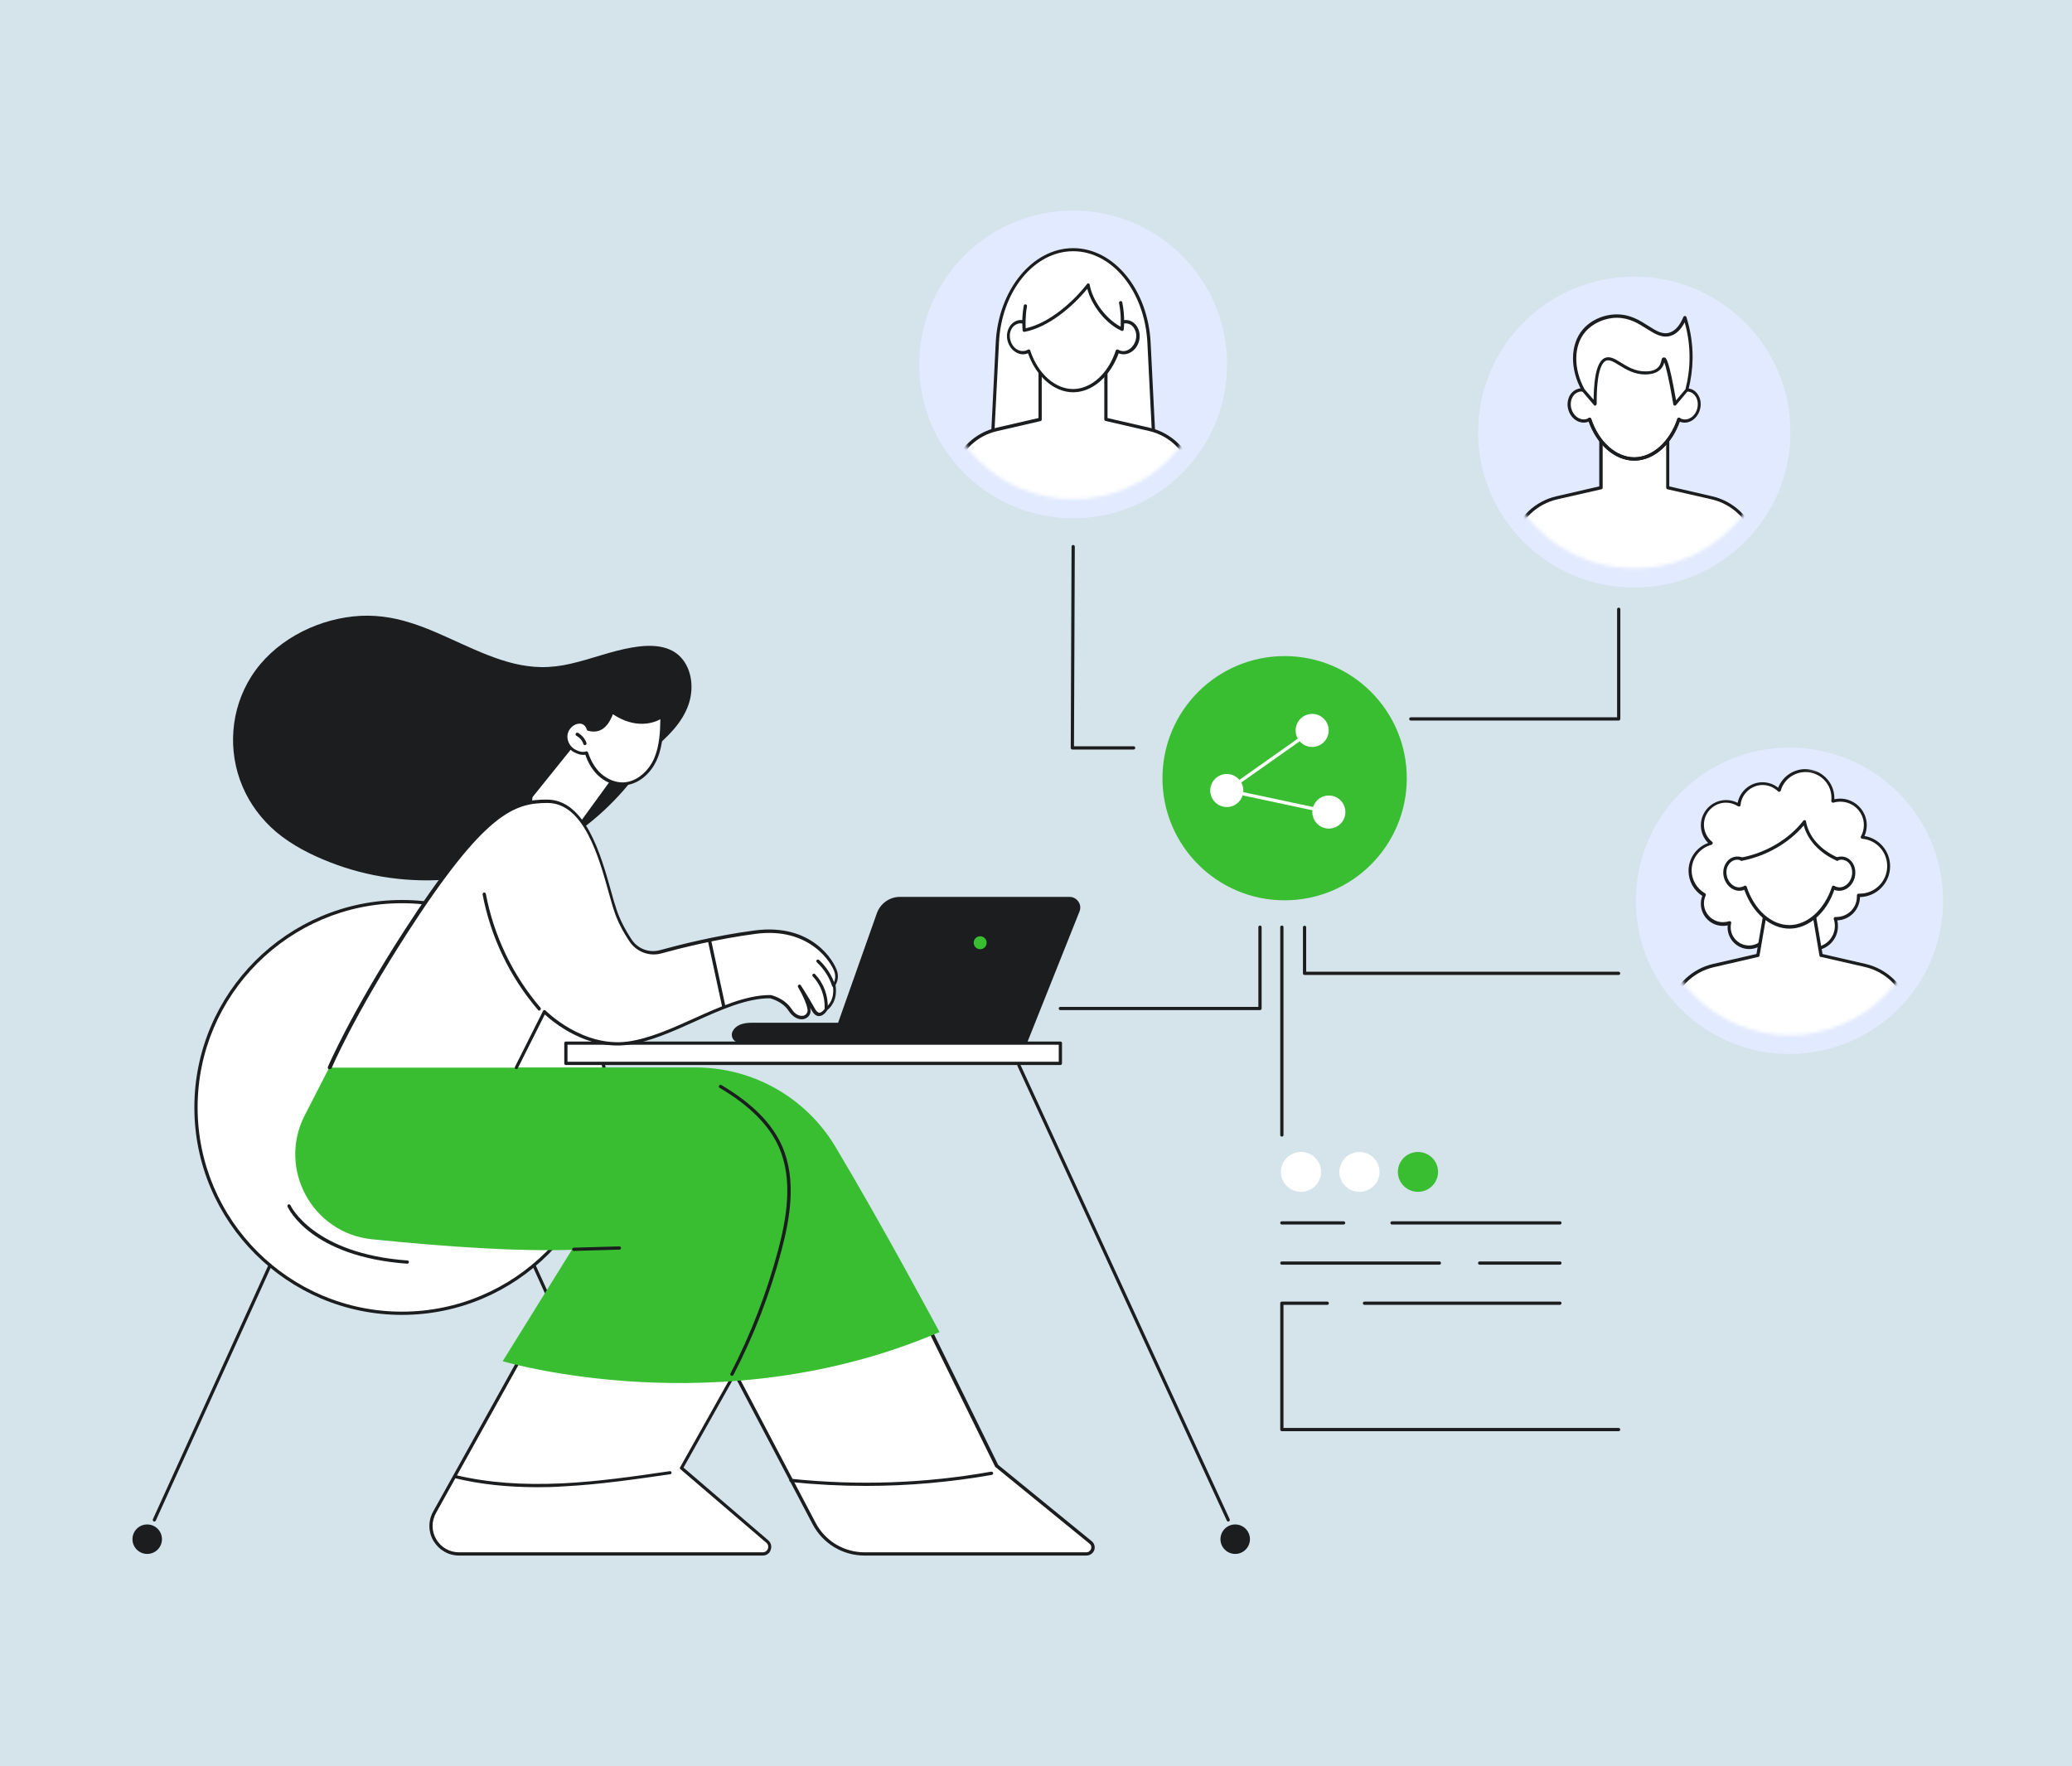 <svg width="610" height="520" viewBox="0 0 610 520" fill="none" xmlns="http://www.w3.org/2000/svg">
<rect x="0" y="0" width="610" height="520" fill="#808080" stroke="none"/>
<g clip-path="url(#clip0_527_20679)">
<rect width="610" height="520" fill="#D5E3EB"/>
<path d="M315.946 152.596C340.973 152.596 361.261 132.315 361.261 107.298C361.261 82.281 340.973 62 315.946 62C290.919 62 270.631 82.281 270.631 107.298C270.631 132.315 290.919 152.596 315.946 152.596Z" fill="#E2EAFF"/>
<mask id="mask0_527_20679" style="mask-type:luminance" maskUnits="userSpaceOnUse" x="276" y="67" width="80" height="80">
<path d="M315.946 146.97C337.864 146.97 355.633 129.208 355.633 107.298C355.633 85.388 337.864 67.626 315.946 67.626C294.028 67.626 276.26 85.388 276.26 107.298C276.26 129.208 294.028 146.97 315.946 146.97Z" fill="white"/>
</mask>
<g mask="url(#mask0_527_20679)">
<path d="M315.946 73.492C304.164 73.492 294.385 85.46 293.622 100.909L291.142 150.212H340.75L338.269 100.909C337.506 85.46 327.728 73.492 315.946 73.492Z" fill="white"/>
<path d="M340.75 150.689H291.142C290.999 150.689 290.904 150.641 290.808 150.546C290.713 150.45 290.665 150.307 290.665 150.212L293.145 100.909C293.909 85.317 303.973 73.062 315.946 73.062C327.966 73.062 337.983 85.317 338.747 100.909L341.227 150.212C341.227 150.355 341.179 150.45 341.084 150.546C340.989 150.641 340.893 150.689 340.75 150.689ZM291.619 149.735H340.225L337.793 100.909C337.029 85.793 327.442 73.968 315.946 73.968C304.45 73.968 294.815 85.793 294.099 100.909L291.619 149.735Z" fill="#1B1D1F"/>
<path d="M350.958 138.339C349.241 132.379 344.423 127.849 338.365 126.466L325.582 123.51V107.394H306.215V123.51L293.432 126.466C287.374 127.849 282.604 132.427 280.839 138.339L275.974 164.088H355.776L350.958 138.339Z" fill="white"/>
<path d="M355.823 164.517H276.021C275.878 164.517 275.735 164.469 275.64 164.326C275.544 164.23 275.496 164.087 275.544 163.944L280.41 138.196C282.174 132.045 287.135 127.372 293.336 125.942L305.738 123.081V107.346C305.738 107.06 305.929 106.869 306.215 106.869H325.581C325.868 106.869 326.058 107.06 326.058 107.346V123.081L338.46 125.942C344.661 127.372 349.622 132.045 351.387 138.148V138.196L356.253 163.944C356.3 164.087 356.253 164.23 356.157 164.326C356.109 164.469 355.966 164.517 355.823 164.517ZM276.594 163.563H355.251L350.481 138.434C348.811 132.665 344.137 128.23 338.27 126.895L325.486 123.939C325.248 123.891 325.104 123.701 325.104 123.462V107.87H306.692V123.51C306.692 123.748 306.549 123.939 306.311 123.987L293.527 126.943C287.66 128.278 282.985 132.713 281.316 138.482L276.594 163.563Z" fill="#1B1D1F"/>
<path d="M332.164 94.806C331.448 94.615 330.733 94.71 330.065 94.949C329.493 85.985 323.387 79.929 315.946 79.929C308.505 79.929 302.399 85.985 301.827 94.949C301.159 94.71 300.443 94.615 299.728 94.806C297.629 95.33 296.436 97.762 297.057 100.194C297.677 102.673 299.871 104.247 301.97 103.722C302.304 103.627 302.637 103.484 302.924 103.341C305.07 109.969 310.126 115.023 315.993 115.023C321.861 115.023 326.869 109.969 329.063 103.341C329.349 103.532 329.683 103.675 330.017 103.722C332.116 104.247 334.31 102.673 334.93 100.194C335.455 97.762 334.215 95.33 332.164 94.806Z" fill="white"/>
<path d="M315.946 115.5C310.365 115.5 305.071 110.922 302.638 104.008C302.447 104.104 302.256 104.151 302.113 104.199C300.968 104.485 299.776 104.247 298.726 103.484C297.725 102.768 296.961 101.624 296.628 100.337C296.294 99.049 296.437 97.714 297.009 96.57C297.582 95.425 298.536 94.615 299.68 94.329C300.253 94.186 300.873 94.186 301.445 94.329C302.256 85.651 308.266 79.452 315.994 79.452C323.721 79.452 329.779 85.651 330.542 94.329C331.115 94.186 331.735 94.186 332.307 94.329C333.452 94.615 334.406 95.425 334.978 96.57C335.551 97.714 335.646 99.049 335.36 100.337C335.026 101.624 334.311 102.768 333.261 103.484C332.212 104.247 331.019 104.485 329.875 104.199C329.684 104.151 329.493 104.104 329.35 104.008C326.822 110.922 321.527 115.5 315.946 115.5ZM302.876 102.864C302.924 102.864 302.972 102.864 303.019 102.912C303.163 102.959 303.258 103.055 303.306 103.198C305.5 109.968 310.604 114.546 315.898 114.546C321.241 114.546 326.297 109.968 328.491 103.198C328.539 103.055 328.634 102.959 328.777 102.912C328.921 102.864 329.064 102.864 329.207 102.959C329.445 103.102 329.731 103.245 330.018 103.293C330.876 103.531 331.83 103.293 332.641 102.721C333.452 102.101 334.072 101.195 334.358 100.098C334.645 99.002 334.549 97.905 334.072 96.999C333.643 96.093 332.927 95.473 332.021 95.282C331.449 95.139 330.829 95.187 330.208 95.425C330.065 95.473 329.922 95.473 329.779 95.378C329.636 95.282 329.588 95.139 329.541 94.996C329.016 86.556 323.244 80.406 315.898 80.406C308.505 80.406 302.781 86.556 302.256 94.996C302.256 95.139 302.161 95.282 302.018 95.378C301.875 95.473 301.732 95.473 301.588 95.425C301.016 95.187 300.348 95.139 299.776 95.282C298.917 95.521 298.154 96.093 297.725 96.999C297.248 97.905 297.152 99.002 297.438 100.098C297.725 101.195 298.297 102.101 299.156 102.721C299.967 103.293 300.873 103.484 301.779 103.293C302.065 103.245 302.304 103.102 302.59 102.959C302.685 102.912 302.781 102.864 302.876 102.864Z" fill="#1B1D1F"/>
<path d="M301.541 97.237C308.6 95.902 315.994 89.608 320.382 83.934C321.241 88.988 325.724 94.853 330.399 96.903C330.399 96.903 332.641 76.877 315.898 77.497C299.203 78.164 301.541 97.237 301.541 97.237Z" fill="white"/>
<path d="M301.541 97.714C301.445 97.714 301.35 97.666 301.254 97.619C301.159 97.523 301.064 97.428 301.064 97.285C301.064 97.142 300.682 93.9 301.397 89.99C301.445 89.751 301.684 89.561 301.97 89.608C302.208 89.656 302.399 89.894 302.351 90.18C301.827 93.041 301.922 95.616 301.97 96.665C309.029 95.092 316.041 88.75 320 83.648C320.096 83.505 320.287 83.409 320.477 83.457C320.668 83.505 320.811 83.648 320.811 83.839C321.622 88.559 325.629 93.947 329.922 96.188C329.97 94.949 330.065 92.183 329.445 89.227C329.397 88.988 329.54 88.702 329.827 88.655C330.065 88.607 330.351 88.75 330.399 89.036C331.258 93.184 330.876 96.808 330.828 96.999C330.828 97.142 330.733 97.285 330.59 97.38C330.447 97.476 330.304 97.476 330.161 97.38C325.677 95.425 321.384 90.037 320.096 85.031C315.851 90.228 308.696 96.379 301.588 97.714C301.636 97.666 301.588 97.714 301.541 97.714Z" fill="#1B1D1F"/>
</g>
<path d="M481.131 173.004C506.527 173.004 527.114 152.51 527.114 127.229C527.114 101.948 506.527 81.454 481.131 81.454C455.736 81.454 435.148 101.948 435.148 127.229C435.148 152.51 455.736 173.004 481.131 173.004Z" fill="#E2EAFF"/>
<mask id="mask1_527_20679" style="mask-type:luminance" maskUnits="userSpaceOnUse" x="440" y="87" width="82" height="81">
<path d="M481.132 167.33C503.392 167.33 521.438 149.376 521.438 127.229C521.438 105.082 503.392 87.129 481.132 87.129C458.871 87.129 440.825 105.082 440.825 127.229C440.825 149.376 458.871 167.33 481.132 167.33Z" fill="white"/>
</mask>
<g mask="url(#mask1_527_20679)">
<path d="M516.716 158.557C514.951 152.549 510.086 147.923 503.933 146.541L490.958 143.584V127.277H471.306V143.584L458.331 146.541C452.226 147.923 447.313 152.549 445.596 158.557L440.635 184.591H521.629L516.716 158.557Z" fill="white"/>
<path d="M521.629 185.068H440.634C440.491 185.068 440.348 185.02 440.253 184.877C440.157 184.782 440.11 184.638 440.157 184.495L445.118 158.509C446.931 152.31 451.939 147.542 458.236 146.111L470.828 143.203V127.277C470.828 126.991 471.019 126.8 471.305 126.8H490.958C491.244 126.8 491.435 126.991 491.435 127.277V143.203L504.028 146.111C510.324 147.542 515.333 152.31 517.145 158.461V158.509L522.106 184.495C522.154 184.638 522.106 184.782 522.011 184.877C521.915 184.972 521.772 185.068 521.629 185.068ZM441.254 184.114H521.104L516.287 158.699C514.569 152.882 509.847 148.4 503.885 147.017L490.91 144.061C490.672 144.013 490.529 143.823 490.529 143.584V127.754H471.83V143.584C471.83 143.823 471.687 144.013 471.449 144.061L458.474 147.017C452.512 148.4 447.742 152.882 446.072 158.699L441.254 184.114Z" fill="#1B1D1F"/>
</g>
<mask id="mask2_527_20679" style="mask-type:luminance" maskUnits="userSpaceOnUse" x="440" y="87" width="82" height="81">
<path d="M481.132 167.33C503.392 167.33 521.438 149.376 521.438 127.229C521.438 105.082 503.392 87.129 481.132 87.129C458.871 87.129 440.825 105.082 440.825 127.229C440.825 149.376 458.871 167.33 481.132 167.33Z" fill="white"/>
</mask>
<g mask="url(#mask2_527_20679)">
<path d="M497.445 114.88C496.73 114.689 496.014 114.784 495.347 115.023C494.774 106.059 488.621 100.003 481.132 100.003C473.643 100.003 467.49 106.059 466.917 115.023C466.25 114.784 465.534 114.689 464.819 114.88C462.72 115.404 461.527 117.836 462.147 120.316C462.767 122.795 464.962 124.368 467.06 123.844C467.394 123.749 467.728 123.606 468.014 123.463C470.161 130.09 475.265 135.145 481.132 135.145C487.047 135.145 492.103 130.09 494.249 123.463C494.536 123.653 494.87 123.796 495.203 123.844C497.302 124.368 499.496 122.795 500.117 120.316C500.737 117.836 499.544 115.404 497.445 114.88Z" fill="white"/>
<path d="M481.132 135.621C475.503 135.621 470.161 131.044 467.728 124.13C467.538 124.225 467.347 124.273 467.156 124.321C464.819 124.893 462.338 123.176 461.67 120.458C461.289 119.028 461.527 117.55 462.195 116.358C462.768 115.404 463.674 114.736 464.676 114.45C465.248 114.307 465.868 114.307 466.44 114.45C467.251 105.772 473.309 99.573 481.084 99.573C488.859 99.573 494.917 105.82 495.728 114.45C496.301 114.307 496.921 114.307 497.493 114.45C498.543 114.689 499.401 115.356 499.974 116.358C500.689 117.55 500.88 119.028 500.498 120.458C499.83 123.176 497.35 124.94 495.013 124.321C494.822 124.273 494.631 124.225 494.44 124.13C492.103 130.996 486.761 135.621 481.132 135.621ZM468.015 122.985C468.062 122.985 468.11 122.985 468.158 123.033C468.301 123.081 468.396 123.176 468.444 123.319C470.686 130.09 475.742 134.668 481.132 134.668C486.474 134.668 491.578 130.09 493.82 123.319C493.868 123.176 493.963 123.081 494.106 123.033C494.25 122.985 494.393 122.985 494.536 123.081C494.774 123.224 495.06 123.367 495.347 123.415C497.207 123.891 499.163 122.461 499.687 120.22C499.974 119.028 499.83 117.788 499.258 116.834C498.829 116.071 498.113 115.547 497.35 115.356C496.778 115.213 496.158 115.261 495.537 115.499C495.394 115.547 495.251 115.547 495.108 115.452C494.965 115.356 494.917 115.213 494.87 115.07C494.345 106.63 488.573 100.479 481.132 100.479C473.691 100.479 467.919 106.63 467.394 115.07C467.394 115.213 467.299 115.356 467.156 115.452C467.013 115.547 466.87 115.547 466.727 115.499C466.107 115.261 465.486 115.213 464.914 115.356C464.151 115.547 463.435 116.071 463.006 116.834C462.434 117.788 462.291 119.028 462.577 120.22C463.149 122.413 465.057 123.844 466.917 123.415C467.204 123.367 467.442 123.224 467.728 123.081C467.871 122.985 467.919 122.985 468.015 122.985Z" fill="#1B1D1F"/>
</g>
<mask id="mask3_527_20679" style="mask-type:luminance" maskUnits="userSpaceOnUse" x="440" y="87" width="82" height="81">
<path d="M481.132 167.33C503.392 167.33 521.438 149.376 521.438 127.229C521.438 105.082 503.392 87.129 481.132 87.129C458.871 87.129 440.825 105.082 440.825 127.229C440.825 149.376 458.871 167.33 481.132 167.33Z" fill="white"/>
</mask>
<g mask="url(#mask3_527_20679)">
<path d="M481.132 135.621C475.36 135.621 469.923 130.805 467.538 123.605C467.442 123.367 467.585 123.081 467.824 122.985C468.062 122.89 468.349 123.033 468.444 123.272C470.686 130.09 475.742 134.62 481.132 134.62C486.475 134.62 491.578 130.042 493.82 123.272C493.916 123.033 494.154 122.89 494.44 122.985C494.679 123.081 494.822 123.319 494.727 123.605C492.389 130.758 486.904 135.621 481.132 135.621Z" fill="#1B1D1F"/>
</g>
<mask id="mask4_527_20679" style="mask-type:luminance" maskUnits="userSpaceOnUse" x="440" y="87" width="82" height="81">
<path d="M481.132 167.33C503.392 167.33 521.438 149.376 521.438 127.229C521.438 105.082 503.392 87.129 481.132 87.129C458.871 87.129 440.825 105.082 440.825 127.229C440.825 149.376 458.871 167.33 481.132 167.33Z" fill="white"/>
</mask>
<g mask="url(#mask4_527_20679)">
<path d="M466.344 97.428C462.767 101.672 462.672 108.633 466.154 114.832C467.346 116.215 468.491 117.598 469.683 118.98C469.636 108.919 471.305 106.249 472.927 105.725C475.598 104.914 478.794 109.921 484.614 109.778C485.52 109.778 487.476 109.682 488.716 108.347C489.765 107.203 489.622 105.772 489.908 105.725C490.433 105.677 491.387 108.395 493.152 118.98C494.297 117.598 495.489 116.215 496.634 114.832C497.254 112.4 497.874 109.253 497.874 105.534C497.922 100.48 496.968 96.379 496.062 93.518C495.298 95.378 494.01 97.666 491.769 98.382C487.094 99.907 483.564 93.041 476.028 93.041C472.45 93.041 468.682 94.662 466.344 97.428Z" fill="white"/>
<path d="M469.636 119.457C469.493 119.457 469.35 119.409 469.254 119.266L465.725 115.118C465.725 115.07 465.677 115.07 465.677 115.023C462.147 108.681 462.243 101.433 465.915 97.094C468.253 94.281 472.116 92.564 475.98 92.564C475.98 92.564 475.98 92.564 476.028 92.564C479.987 92.564 482.801 94.376 485.282 95.95C487.619 97.428 489.479 98.62 491.578 97.905C493.2 97.38 494.583 95.807 495.585 93.327C495.68 93.137 495.823 93.041 496.062 93.041C496.253 93.041 496.443 93.184 496.491 93.375C497.731 97.333 498.351 101.433 498.304 105.534C498.256 108.681 497.827 111.876 497.016 114.927C497.016 114.975 496.968 115.07 496.92 115.118L493.438 119.266C493.295 119.409 493.104 119.457 492.961 119.409C492.771 119.362 492.627 119.219 492.627 119.028C491.196 110.731 490.386 107.727 489.956 106.678C489.813 107.251 489.575 107.966 488.955 108.633C487.571 110.159 485.377 110.207 484.518 110.255C481.179 110.302 478.699 108.776 476.696 107.537C475.169 106.583 473.977 105.868 472.975 106.154C471.639 106.583 470.018 109.11 470.065 118.933C470.065 119.123 469.922 119.314 469.731 119.362C469.779 119.457 469.731 119.457 469.636 119.457ZM489.956 105.248C490.576 105.248 491.34 106.011 493.438 117.884L496.205 114.594C496.968 111.637 497.397 108.586 497.397 105.534C497.445 101.958 496.968 98.382 495.966 94.901C494.917 96.999 493.534 98.334 491.912 98.859C489.384 99.669 487.237 98.334 484.805 96.808C482.42 95.282 479.701 93.566 476.028 93.566C472.45 93.566 468.873 95.187 466.679 97.762C463.244 101.815 463.197 108.586 466.488 114.594L469.159 117.693C469.254 110.064 470.447 105.963 472.737 105.296C474.168 104.866 475.599 105.772 477.22 106.774C479.128 107.966 481.466 109.396 484.518 109.349C485.234 109.349 487.142 109.301 488.239 108.061C488.811 107.441 488.955 106.726 489.098 106.202C489.193 105.772 489.288 105.296 489.765 105.248C489.909 105.248 489.956 105.248 489.956 105.248Z" fill="#1B1D1F"/>
</g>
<path d="M526.828 310.328C551.802 310.328 572.048 290.133 572.048 265.221C572.048 240.309 551.802 220.114 526.828 220.114C501.854 220.114 481.608 240.309 481.608 265.221C481.608 290.133 501.854 310.328 526.828 310.328Z" fill="#E2EAFF"/>
<mask id="mask5_527_20679" style="mask-type:luminance" maskUnits="userSpaceOnUse" x="487" y="225" width="80" height="80">
<path d="M526.828 304.75C548.694 304.75 566.419 287.052 566.419 265.221C566.419 243.39 548.694 225.693 526.828 225.693C504.963 225.693 487.237 243.39 487.237 265.221C487.237 287.052 504.963 304.75 526.828 304.75Z" fill="white"/>
</mask>
<g mask="url(#mask5_527_20679)">
<path d="M548.198 246.53C548.771 245.481 549.104 244.241 549.104 242.954C549.104 238.901 545.813 235.611 541.711 235.611C540.948 235.611 540.232 235.706 539.517 235.945C539.564 235.611 539.564 235.325 539.564 234.991C539.564 230.556 535.939 226.933 531.455 226.933C527.783 226.933 524.682 229.412 523.68 232.75C522.44 231.51 520.723 230.747 518.815 230.747C515.19 230.747 512.185 233.56 511.851 237.089C510.754 236.374 509.466 235.992 508.082 235.992C504.219 235.992 501.118 239.092 501.118 242.954C501.118 245.147 502.12 247.102 503.694 248.39C500.117 249.296 497.445 252.538 497.445 256.4C497.445 259.5 499.115 262.17 501.643 263.6C501.309 264.363 501.118 265.221 501.118 266.08C501.118 269.417 503.837 272.135 507.176 272.135C507.844 272.135 508.512 271.992 509.132 271.801C509.036 272.231 508.989 272.66 508.989 273.089C508.989 276.331 511.612 278.954 514.856 278.954C518.099 278.954 520.723 276.331 520.723 273.089C520.723 269.847 526.972 268.893 526.972 272.612C526.972 276.331 530.024 279.383 533.745 279.383C537.466 279.383 540.518 276.379 540.518 272.612C540.518 271.849 540.375 271.134 540.185 270.466C540.28 270.466 540.423 270.466 540.518 270.466C544.096 270.466 547.006 267.558 547.006 264.029C547.006 263.886 547.006 263.743 547.006 263.6C547.101 263.6 547.244 263.6 547.34 263.6C552.062 263.6 555.926 259.738 555.926 255.017C556.021 250.583 552.587 246.911 548.198 246.53Z" fill="white"/>
<path d="M533.888 279.86C529.881 279.86 526.638 276.617 526.638 272.612C526.638 270.8 524.968 270.705 524.443 270.705C522.917 270.705 521.295 271.658 521.295 273.089C521.295 276.569 518.433 279.43 514.951 279.43C511.469 279.43 508.607 276.569 508.607 273.089C508.607 272.898 508.607 272.66 508.655 272.469C508.178 272.564 507.748 272.612 507.271 272.612C503.646 272.612 500.737 269.703 500.737 266.079C500.737 265.269 500.88 264.506 501.166 263.791C498.638 262.169 497.111 259.404 497.111 256.4C497.111 252.681 499.449 249.438 502.883 248.199C501.5 246.816 500.737 244.956 500.737 243.001C500.737 238.901 504.076 235.563 508.178 235.563C509.37 235.563 510.515 235.849 511.564 236.373C512.232 232.94 515.285 230.318 518.863 230.318C520.58 230.318 522.202 230.89 523.489 231.939C524.73 228.697 527.926 226.456 531.455 226.456C536.178 226.456 540.041 230.27 540.041 234.991C540.041 235.086 540.041 235.181 540.041 235.324C540.566 235.229 541.138 235.134 541.711 235.134C546.052 235.134 549.581 238.662 549.581 242.954C549.581 244.05 549.343 245.147 548.914 246.148C553.254 246.864 556.45 250.583 556.45 255.065C556.45 259.976 552.491 264.029 547.578 264.124C547.53 267.844 544.573 270.848 540.9 270.991C541.043 271.515 541.091 272.087 541.091 272.66C541.138 276.617 537.895 279.86 533.888 279.86ZM524.443 269.751C526.351 269.751 527.592 270.895 527.592 272.612C527.592 276.093 530.406 278.906 533.888 278.906C537.37 278.906 540.184 276.093 540.184 272.612C540.184 271.944 540.089 271.277 539.851 270.609C539.803 270.466 539.851 270.275 539.946 270.18C540.041 270.037 540.184 269.989 540.375 269.989H540.471C540.518 269.989 540.614 269.989 540.661 269.989C543.953 269.989 546.672 267.319 546.672 264.029C546.672 263.934 546.672 263.838 546.672 263.743V263.648C546.672 263.505 546.719 263.362 546.815 263.266C546.91 263.171 547.053 263.123 547.196 263.123C547.244 263.123 547.292 263.123 547.339 263.123C547.387 263.123 547.435 263.123 547.483 263.123C551.966 263.123 555.592 259.499 555.592 255.017C555.592 250.821 552.443 247.34 548.246 246.959C548.103 246.959 547.96 246.864 547.864 246.72C547.769 246.577 547.769 246.387 547.864 246.244C548.437 245.242 548.723 244.05 548.723 242.906C548.723 239.091 545.622 236.04 541.806 236.04C541.091 236.04 540.423 236.135 539.755 236.326C539.612 236.373 539.421 236.326 539.326 236.23C539.183 236.135 539.135 235.992 539.135 235.801C539.183 235.467 539.183 235.181 539.183 234.895C539.183 230.699 535.748 227.314 531.551 227.314C528.164 227.314 525.159 229.555 524.253 232.797C524.205 232.94 524.062 233.083 523.919 233.131C523.776 233.179 523.585 233.131 523.442 232.988C522.202 231.796 520.627 231.128 518.91 231.128C515.571 231.128 512.709 233.751 512.423 237.041C512.423 237.184 512.328 237.375 512.137 237.422C511.994 237.518 511.803 237.47 511.66 237.375C510.61 236.707 509.37 236.326 508.13 236.326C504.553 236.326 501.643 239.234 501.643 242.811C501.643 244.766 502.501 246.625 504.076 247.865C504.219 247.96 504.266 248.151 504.219 248.342C504.171 248.532 504.028 248.675 503.885 248.723C500.45 249.629 498.018 252.728 498.018 256.257C498.018 259.022 499.544 261.645 501.977 263.028C502.168 263.171 502.263 263.409 502.168 263.648C501.834 264.363 501.643 265.173 501.643 265.936C501.643 268.988 504.171 271.515 507.224 271.515C507.844 271.515 508.464 271.42 509.036 271.229C509.179 271.181 509.37 271.229 509.513 271.324C509.656 271.42 509.704 271.611 509.656 271.801C509.561 272.183 509.513 272.612 509.513 272.993C509.513 275.95 511.946 278.381 514.903 278.381C517.861 278.381 520.294 275.95 520.294 272.993C520.389 270.991 522.488 269.751 524.443 269.751Z" fill="#1B1D1F"/>
<path d="M549.2 284.294L526.829 279.145L504.457 284.294C498.447 285.677 493.629 290.207 491.912 296.119L487.047 321.772H566.61L561.745 296.119C560.028 290.207 555.21 285.677 549.2 284.294Z" fill="white"/>
<path d="M566.61 322.249H487.046C486.903 322.249 486.76 322.201 486.665 322.058C486.569 321.963 486.522 321.82 486.569 321.677L491.435 296.024C493.2 289.873 498.161 285.248 504.314 283.817L526.685 278.667C526.733 278.667 526.828 278.667 526.876 278.667L549.247 283.817C555.448 285.248 560.361 289.92 562.126 295.976L566.992 321.629C567.039 321.772 566.992 321.915 566.896 322.011C566.896 322.201 566.753 322.249 566.61 322.249ZM487.619 321.295H566.038L561.268 296.215C559.598 290.493 554.924 286.106 549.104 284.723L526.828 279.621L504.552 284.771C498.685 286.106 494.011 290.54 492.341 296.262L487.619 321.295Z" fill="#1B1D1F"/>
<path d="M517.288 282.673L520.245 265.316H533.363L536.32 282.482L517.288 282.673Z" fill="white"/>
<path d="M542.999 252.776C542.283 252.585 541.568 252.681 540.9 252.919C540.327 244.003 534.222 237.947 526.781 237.947C519.339 237.947 513.234 244.003 512.662 252.919C511.994 252.681 511.278 252.585 510.563 252.776C508.464 253.301 507.271 255.685 507.891 258.164C508.512 260.644 510.706 262.217 512.805 261.693C513.138 261.597 513.472 261.454 513.759 261.311C515.905 267.891 520.914 272.946 526.781 272.946C532.648 272.946 537.656 267.891 539.803 261.311C540.089 261.502 540.423 261.645 540.757 261.693C542.856 262.217 545.05 260.644 545.67 258.164C546.29 255.732 545.098 253.301 542.999 252.776Z" fill="white"/>
<path d="M512.708 252.967C512.041 252.729 511.325 252.633 510.61 252.824C508.511 253.348 507.318 255.732 507.938 258.212C508.558 260.691 510.753 262.265 512.851 261.74C513.185 261.645 513.519 261.502 513.805 261.359C515.952 267.939 520.96 272.993 526.828 272.993C532.695 272.993 537.703 267.939 539.85 261.359C540.136 261.55 540.47 261.693 540.804 261.74C542.902 262.265 545.097 260.691 545.717 258.212C546.337 255.732 545.144 253.348 543.046 252.824C542.33 252.633 541.615 252.729 540.947 252.967H512.708Z" fill="white"/>
<path d="M526.828 273.422C521.247 273.422 515.952 268.845 513.52 261.979C513.329 262.074 513.138 262.122 512.995 262.169C510.658 262.742 508.225 261.025 507.509 258.307C507.176 257.02 507.319 255.685 507.891 254.54C508.463 253.396 509.417 252.585 510.562 252.299C511.325 252.109 512.136 252.156 512.9 252.442C513.138 252.538 513.281 252.824 513.186 253.062C513.09 253.301 512.804 253.444 512.566 253.348C511.993 253.11 511.373 253.062 510.753 253.205C509.894 253.444 509.179 254.016 508.702 254.922C508.225 255.828 508.13 256.924 508.416 258.021C508.94 260.214 510.896 261.645 512.709 261.168C512.995 261.12 513.233 260.977 513.52 260.834C513.663 260.739 513.806 260.739 513.949 260.787C514.092 260.834 514.187 260.93 514.235 261.073C516.429 267.844 521.486 272.373 526.78 272.373C532.075 272.373 537.131 267.844 539.325 261.073C539.373 260.93 539.468 260.834 539.612 260.787C539.755 260.739 539.898 260.739 540.041 260.834C540.279 260.977 540.566 261.12 540.852 261.168C542.664 261.645 544.62 260.214 545.145 258.021C545.431 256.924 545.288 255.828 544.859 254.922C544.429 254.016 543.714 253.444 542.807 253.205C542.235 253.062 541.615 253.11 540.995 253.348C540.756 253.444 540.47 253.301 540.375 253.062C540.279 252.824 540.422 252.538 540.661 252.442C541.424 252.156 542.235 252.109 542.998 252.299C544.143 252.585 545.097 253.396 545.669 254.54C546.242 255.637 546.337 256.972 546.051 258.307C545.383 261.025 542.903 262.742 540.566 262.169C540.375 262.122 540.184 262.074 540.041 261.979C537.704 268.845 532.409 273.422 526.828 273.422Z" fill="#1B1D1F"/>
<path d="M512.709 252.967C519.769 251.632 526.876 247.626 531.264 241.952C532.123 246.959 536.225 250.916 540.9 252.967H512.709Z" fill="white"/>
<path d="M540.9 253.444C540.852 253.444 540.757 253.444 540.709 253.396C535.7 251.202 532.171 247.34 531.026 243.049C526.637 248.246 519.864 252.108 512.804 253.444C512.566 253.491 512.28 253.3 512.232 253.062C512.184 252.824 512.375 252.538 512.614 252.49C519.816 251.155 526.685 247.102 530.883 241.666C530.978 241.523 531.169 241.428 531.36 241.475C531.55 241.523 531.694 241.666 531.694 241.857C532.457 246.291 535.939 250.249 541.043 252.49C541.281 252.585 541.377 252.871 541.281 253.11C541.281 253.3 541.09 253.444 540.9 253.444Z" fill="#1B1D1F"/>
<path d="M536.13 281.767C535.891 281.767 535.7 281.624 535.653 281.385L533.745 270.18C533.697 269.941 533.888 269.655 534.126 269.608C534.365 269.56 534.651 269.751 534.699 269.989L536.607 281.194C536.654 281.433 536.464 281.719 536.225 281.767C536.177 281.767 536.13 281.767 536.13 281.767Z" fill="#1B1D1F"/>
<path d="M517.526 281.767C517.479 281.767 517.479 281.767 517.431 281.767C517.192 281.719 517.002 281.481 517.049 281.195L518.957 270.085C519.005 269.846 519.244 269.655 519.53 269.703C519.768 269.751 519.959 269.989 519.911 270.275L518.003 281.385C517.956 281.576 517.765 281.767 517.526 281.767Z" fill="#1B1D1F"/>
</g>
<path d="M378.194 265.078C398.058 265.078 414.16 248.982 414.16 229.126C414.16 209.27 398.058 193.174 378.194 193.174C358.331 193.174 342.229 209.27 342.229 229.126C342.229 248.982 358.331 265.078 378.194 265.078Z" fill="#39BE32"/>
<path d="M361.165 237.613C363.852 237.613 366.031 235.436 366.031 232.75C366.031 230.064 363.852 227.886 361.165 227.886C358.478 227.886 356.3 230.064 356.3 232.75C356.3 235.436 358.478 237.613 361.165 237.613Z" fill="white"/>
<path d="M391.216 243.955C393.903 243.955 396.081 241.778 396.081 239.092C396.081 236.406 393.903 234.228 391.216 234.228C388.529 234.228 386.351 236.406 386.351 239.092C386.351 241.778 388.529 243.955 391.216 243.955Z" fill="white"/>
<path d="M386.494 238.567C386.446 238.567 386.446 238.567 386.398 238.567L366.031 234.228C365.792 234.18 365.601 233.942 365.649 233.656C365.697 233.417 365.935 233.227 366.221 233.274L386.589 237.613C386.828 237.661 387.019 237.899 386.971 238.185C386.875 238.424 386.685 238.567 386.494 238.567Z" fill="white"/>
<path d="M386.304 219.923C388.991 219.923 391.169 217.746 391.169 215.06C391.169 212.374 388.991 210.196 386.304 210.196C383.617 210.196 381.438 212.374 381.438 215.06C381.438 217.746 383.617 219.923 386.304 219.923Z" fill="white"/>
<path d="M365.315 230.366C365.172 230.366 365.029 230.318 364.934 230.175C364.791 229.936 364.838 229.65 365.029 229.507L382.058 217.491C382.297 217.348 382.583 217.396 382.726 217.587C382.869 217.825 382.821 218.111 382.631 218.254L365.602 230.27C365.506 230.318 365.411 230.366 365.315 230.366Z" fill="white"/>
<path d="M333.738 220.686H315.707C315.564 220.686 315.469 220.638 315.374 220.543C315.278 220.447 315.23 220.352 315.23 220.209L315.469 160.94C315.469 160.654 315.66 160.463 315.946 160.463C316.232 160.463 316.423 160.702 316.423 160.94L316.184 219.732H333.738C334.024 219.732 334.215 219.923 334.215 220.209C334.215 220.495 333.977 220.686 333.738 220.686Z" fill="#1B1D1F"/>
<path d="M476.552 287.06H384.062C383.776 287.06 383.585 286.869 383.585 286.583V273.041C383.585 272.755 383.776 272.564 384.062 272.564C384.348 272.564 384.539 272.755 384.539 273.041V286.106H476.505C476.791 286.106 476.982 286.297 476.982 286.583C477.029 286.821 476.791 287.06 476.552 287.06Z" fill="#1B1D1F"/>
<path d="M370.944 297.407H312.177C311.891 297.407 311.7 297.216 311.7 296.93C311.7 296.644 311.891 296.453 312.177 296.453H370.467V272.993C370.467 272.707 370.657 272.517 370.944 272.517C371.23 272.517 371.421 272.707 371.421 272.993V296.93C371.421 297.216 371.182 297.407 370.944 297.407Z" fill="#1B1D1F"/>
<path d="M476.552 212.151H415.353C415.067 212.151 414.876 211.96 414.876 211.674C414.876 211.388 415.067 211.197 415.353 211.197H476.075V179.393C476.075 179.107 476.266 178.917 476.552 178.917C476.838 178.917 477.029 179.107 477.029 179.393V211.674C477.029 211.913 476.791 212.151 476.552 212.151Z" fill="#1B1D1F"/>
<path d="M299.251 306.991H217.875C217.398 306.991 216.921 306.848 216.491 306.609C215.537 305.989 215.251 304.845 215.585 303.844C216.539 301.841 218.542 301.126 221.452 301.126H304.498L303.401 304.034C302.828 305.799 301.159 306.991 299.251 306.991Z" fill="#1B1D1F"/>
<path d="M302.399 306.991L317.806 268.368C318.187 267.414 318.092 266.318 317.472 265.459C316.899 264.601 315.945 264.077 314.896 264.077H264.906C261.901 264.077 259.23 265.984 258.181 268.797L244.682 306.943H302.399V306.991Z" fill="#1B1D1F"/>
<path d="M288.566 279.478C289.62 279.478 290.474 278.624 290.474 277.571C290.474 276.517 289.62 275.663 288.566 275.663C287.512 275.663 286.658 276.517 286.658 277.571C286.658 278.624 287.512 279.478 288.566 279.478Z" fill="#39BE32"/>
<path d="M118.325 386.668C151.808 386.668 178.952 359.534 178.952 326.064C178.952 292.593 151.808 265.46 118.325 265.46C84.842 265.46 57.698 292.593 57.698 326.064C57.698 359.534 84.842 386.668 118.325 386.668Z" fill="white"/>
<path d="M118.325 387.144C84.649 387.144 57.222 359.727 57.222 326.063C57.222 292.4 84.649 264.983 118.325 264.983C152.002 264.983 179.429 292.4 179.429 326.063C179.429 359.727 152.002 387.144 118.325 387.144ZM118.325 265.936C85.174 265.936 58.176 292.924 58.176 326.063C58.176 359.203 85.174 386.191 118.325 386.191C151.477 386.191 178.475 359.203 178.475 326.063C178.475 292.924 151.477 265.936 118.325 265.936Z" fill="#1B1D1F"/>
<path d="M119.899 372.077C119.851 372.077 119.851 372.077 119.899 372.077C91.565 370.026 84.887 355.865 84.649 355.245C84.553 355.006 84.649 354.72 84.887 354.625C85.126 354.53 85.412 354.625 85.507 354.863C85.555 355.006 92.233 369.12 119.947 371.123C120.233 371.123 120.424 371.361 120.376 371.647C120.328 371.886 120.138 372.077 119.899 372.077Z" fill="#1B1D1F"/>
<path d="M45.44 447.987C45.392 447.987 45.296 447.987 45.249 447.939C45.01 447.844 44.915 447.558 45.01 447.319L79.068 372.363C79.163 372.124 79.45 372.029 79.688 372.124C79.927 372.22 80.022 372.506 79.927 372.744L45.869 447.701C45.773 447.891 45.63 447.987 45.44 447.987Z" fill="#1B1D1F"/>
<path d="M43.341 457.523C45.738 457.523 47.681 455.58 47.681 453.184C47.681 450.788 45.738 448.845 43.341 448.845C40.943 448.845 39 450.788 39 453.184C39 455.58 40.943 457.523 43.341 457.523Z" fill="#1B1D1F"/>
<path d="M191.258 447.987C191.067 447.987 190.924 447.891 190.829 447.701L156.771 372.744C156.676 372.506 156.771 372.22 157.009 372.124C157.248 372.029 157.534 372.124 157.63 372.363L191.687 447.319C191.783 447.558 191.687 447.844 191.449 447.939C191.353 447.987 191.306 447.987 191.258 447.987Z" fill="#1B1D1F"/>
<path d="M193.308 457.523C195.706 457.523 197.649 455.58 197.649 453.184C197.649 450.788 195.706 448.845 193.308 448.845C190.911 448.845 188.968 450.788 188.968 453.184C188.968 455.58 190.911 457.523 193.308 457.523Z" fill="#1B1D1F"/>
<path d="M193.309 457.761C190.781 457.761 188.729 455.711 188.729 453.184C188.729 450.657 190.781 448.606 193.309 448.606C195.837 448.606 197.888 450.657 197.888 453.184C197.888 455.711 195.837 457.761 193.309 457.761ZM193.309 449.036C191.019 449.036 189.206 450.895 189.206 453.136C189.206 455.425 191.067 457.237 193.309 457.237C195.598 457.237 197.411 455.377 197.411 453.136C197.411 450.895 195.598 449.036 193.309 449.036Z" fill="#B3B3B3"/>
<path d="M361.595 447.987C361.404 447.987 361.261 447.891 361.166 447.701L299.538 313.857C299.442 313.618 299.538 313.332 299.776 313.237C300.015 313.142 300.301 313.237 300.396 313.475L362.025 447.319C362.12 447.557 362.025 447.844 361.786 447.939C361.691 447.987 361.643 447.987 361.595 447.987Z" fill="#1B1D1F"/>
<path d="M363.646 457.523C366.044 457.523 367.987 455.58 367.987 453.184C367.987 450.788 366.044 448.845 363.646 448.845C361.249 448.845 359.306 450.788 359.306 453.184C359.306 455.58 361.249 457.523 363.646 457.523Z" fill="#1B1D1F"/>
<path d="M312.177 307.134H166.597V313.094H312.177V307.134Z" fill="white"/>
<path d="M312.178 313.571H166.597C166.311 313.571 166.12 313.38 166.12 313.094V307.134C166.12 306.847 166.311 306.657 166.597 306.657H312.178C312.464 306.657 312.655 306.847 312.655 307.134V313.094C312.655 313.38 312.416 313.571 312.178 313.571ZM167.074 312.617H311.701V307.61H167.074V312.617Z" fill="#1B1D1F"/>
<path d="M201.133 194.365C197.603 189.645 191.307 189.74 186.06 190.646C179.906 191.695 174.087 194.032 168.029 195.414C165.167 196.082 162.21 196.463 159.252 196.416C156.581 196.368 153.91 195.987 151.334 195.367C146.039 194.079 141.031 191.886 136.07 189.645C131.109 187.404 126.148 185.02 120.949 183.399C115.464 181.634 109.787 180.871 104.016 181.491C92.281 182.731 80.452 189.025 74.012 199.134C67.859 208.813 66.905 221.067 71.436 231.653C73.631 236.802 77.065 241.332 81.31 244.956C85.985 248.866 91.518 251.679 97.147 253.873C108.452 258.307 120.758 259.976 132.826 258.879C144.179 257.83 155.198 254.206 164.976 248.294C174.23 242.715 182.339 235.181 188.54 226.36C189.828 224.501 191.068 222.593 192.165 220.638C196.458 217.062 200.847 212.866 202.707 207.43C204.186 203.139 203.852 197.989 201.133 194.365Z" fill="#1B1D1F"/>
<path d="M157.535 233.131L167.266 220.734C167.934 219.875 173.133 218.063 173.944 218.779L178.857 228.649C179.572 229.269 179.668 230.365 179.143 231.128L171.988 241.332C170.796 243.049 168.697 244.003 166.598 243.716C163.927 243.383 160.302 242.048 157.392 237.852C156.39 236.469 156.438 234.514 157.535 233.131Z" fill="white"/>
<path d="M156.391 234.895C156.295 234.895 156.2 234.848 156.104 234.8C155.914 234.657 155.866 234.323 156.009 234.133L167.743 219.542C167.886 219.351 168.22 219.303 168.411 219.446C168.602 219.59 168.649 219.923 168.506 220.114L156.772 234.705C156.677 234.8 156.534 234.895 156.391 234.895Z" fill="#1B1D1F"/>
<path d="M170.987 243.097C170.892 243.097 170.796 243.049 170.701 243.001C170.51 242.858 170.463 242.572 170.606 242.334L179.764 229.746C179.907 229.555 180.241 229.507 180.432 229.65C180.623 229.793 180.67 230.079 180.527 230.318L171.369 242.906C171.273 243.001 171.13 243.097 170.987 243.097Z" fill="#1B1D1F"/>
<path d="M173.228 214.726C173.228 214.726 172.799 212.676 170.748 212.58C168.745 212.485 166.932 214.297 166.646 216.252C166.36 218.254 167.552 220.305 169.365 221.163C170.366 221.64 171.368 222.021 172.656 221.688C173.419 224.119 174.707 226.408 176.567 228.125C178.428 229.841 180.956 230.938 183.484 230.842C187.729 230.699 191.354 227.314 193.024 223.452C194.693 219.542 194.837 215.203 194.932 210.911C194.932 210.911 188.826 215.632 180.24 209.529C178.809 213.534 176.663 215.68 173.228 214.726Z" fill="white"/>
<path d="M183.198 231.319C180.765 231.319 178.237 230.27 176.234 228.458C174.516 226.885 173.181 224.739 172.322 222.212C171.034 222.402 170.032 221.973 169.126 221.544C167.123 220.543 165.835 218.254 166.169 216.108C166.503 213.772 168.602 211.912 170.748 212.008C172.465 212.103 173.324 213.391 173.61 214.249C176.424 214.916 178.38 213.343 179.716 209.338C179.763 209.195 179.859 209.099 180.002 209.051C180.145 209.004 180.288 209.051 180.431 209.099C188.636 214.916 194.503 210.53 194.55 210.482C194.693 210.387 194.884 210.339 195.075 210.434C195.218 210.53 195.361 210.673 195.361 210.863C195.314 214.678 195.218 219.446 193.453 223.547C191.498 228.077 187.586 231.128 183.484 231.224C183.389 231.319 183.293 231.319 183.198 231.319ZM172.656 221.21C172.847 221.21 173.038 221.353 173.133 221.544C173.944 224.071 175.232 226.217 176.901 227.743C178.809 229.459 181.194 230.413 183.484 230.365C187.729 230.222 191.116 226.694 192.595 223.261C194.169 219.589 194.36 215.346 194.407 211.769C192.499 212.818 187.205 214.773 180.431 210.291C178.857 214.44 176.424 216.061 173.085 215.155C172.895 215.107 172.799 214.964 172.751 214.821C172.751 214.726 172.322 213.104 170.7 213.057C169.031 213.009 167.361 214.535 167.075 216.347C166.837 218.111 167.838 219.971 169.508 220.781C170.557 221.306 171.416 221.544 172.465 221.258C172.561 221.21 172.608 221.21 172.656 221.21Z" fill="#1B1D1F"/>
<path d="M172.179 219.399C171.988 219.399 171.797 219.256 171.75 219.065C171.416 218.016 170.652 217.158 169.698 216.633C169.46 216.49 169.365 216.204 169.508 215.965C169.651 215.727 169.937 215.632 170.175 215.775C171.32 216.442 172.227 217.491 172.656 218.731C172.751 218.969 172.608 219.256 172.37 219.351C172.274 219.399 172.227 219.399 172.179 219.399Z" fill="#1B1D1F"/>
<path d="M194.646 211.579C194.455 211.579 194.312 211.483 194.216 211.293C194.121 211.054 194.216 210.768 194.455 210.673C195.6 210.101 196.554 209.242 197.317 208.193C197.46 207.955 197.746 207.907 197.985 208.05C198.223 208.193 198.271 208.479 198.128 208.718C197.317 209.91 196.22 210.863 194.932 211.483C194.789 211.531 194.741 211.579 194.646 211.579Z" fill="#1B1D1F"/>
<path d="M159.157 389.195L127.961 445.269C124.909 450.752 128.868 457.523 135.164 457.523H224.554C226.51 457.523 227.368 455.091 225.89 453.852L200.609 432.204L226.605 385.905L159.157 389.195Z" fill="white"/>
<path d="M224.553 458H135.164C132.015 458 129.249 456.379 127.627 453.708C126.053 451.038 126.005 447.796 127.532 445.03L158.727 388.956C158.823 388.813 158.966 388.718 159.109 388.718L226.605 385.428C226.795 385.428 226.938 385.523 227.034 385.666C227.129 385.809 227.129 386 227.034 386.143L201.228 432.108L226.175 453.518C226.986 454.233 227.272 455.33 226.891 456.331C226.605 457.332 225.651 458 224.553 458ZM159.443 389.671L128.343 445.507C127.007 447.939 127.007 450.8 128.438 453.232C129.869 455.616 132.349 457.046 135.116 457.046H224.553C225.364 457.046 225.889 456.522 226.08 455.997C226.271 455.473 226.223 454.757 225.603 454.233L200.322 432.585C200.131 432.442 200.083 432.204 200.226 432.013L225.794 386.477L159.443 389.671Z" fill="#1B1D1F"/>
<path d="M158.251 437.878C149.379 437.878 141.413 437.02 134.067 435.255C133.828 435.208 133.638 434.922 133.733 434.683C133.781 434.445 134.067 434.254 134.305 434.349C143.559 436.543 153.815 437.306 165.692 436.734C176.234 436.209 186.871 434.683 197.174 433.157C197.413 433.11 197.699 433.3 197.699 433.539C197.747 433.777 197.556 434.063 197.317 434.063C187.014 435.541 176.377 437.115 165.787 437.639C163.164 437.83 160.684 437.878 158.251 437.878Z" fill="#1B1D1F"/>
<path d="M204.376 381.47L239.674 448.559C242.584 454.09 248.308 457.523 254.509 457.523H319.81C321.623 457.523 322.434 455.234 321.05 454.09L293.48 431.536L273.303 390.434L204.376 381.47Z" fill="white"/>
<path d="M319.81 458H254.509C248.069 458 242.25 454.471 239.245 448.797L203.947 381.708C203.851 381.565 203.899 381.375 203.994 381.232C204.09 381.089 204.28 380.993 204.471 381.041L273.35 390.053C273.493 390.053 273.636 390.196 273.732 390.291L293.861 431.298L321.384 453.756C322.195 454.424 322.481 455.473 322.147 456.426C321.766 457.38 320.859 458 319.81 458ZM205.234 382.042L240.103 448.32C242.917 453.708 248.451 457.046 254.509 457.046H319.81C320.573 457.046 321.002 456.522 321.193 456.093C321.384 455.616 321.336 454.948 320.716 454.471L293.098 431.965C293.05 431.918 293.002 431.87 292.955 431.822L272.873 390.959L205.234 382.042Z" fill="#1B1D1F"/>
<path d="M254.986 437.496C247.592 437.496 240.199 437.115 232.805 436.352C232.567 436.304 232.376 436.114 232.376 435.828C232.424 435.589 232.614 435.398 232.901 435.398C252.553 437.449 272.349 436.781 291.81 433.3C292.049 433.253 292.335 433.443 292.383 433.682C292.43 433.92 292.24 434.206 292.001 434.254C279.79 436.4 267.388 437.496 254.986 437.496Z" fill="#1B1D1F"/>
<path d="M147.995 400.781C147.995 400.781 212.056 419.902 276.594 392.198C276.594 392.198 259.851 360.871 245.923 337.602C237.241 323.107 221.596 314.286 204.758 314.286H96.956L89.705 328.4C81.644 344.135 91.947 363.112 109.548 364.877C132.015 367.165 152.335 368.5 168.363 367.976L147.995 400.781Z" fill="#39BE32"/>
<path d="M215.49 405.073C215.395 405.073 215.347 405.073 215.252 405.025C215.013 404.882 214.918 404.596 215.061 404.405C221.071 392.771 225.794 380.516 229.133 367.881C231.47 358.964 233.616 347.52 229.323 337.793C226.461 331.308 220.737 325.539 211.865 320.294C211.627 320.151 211.579 319.865 211.722 319.626C211.865 319.388 212.151 319.34 212.39 319.483C221.453 324.871 227.272 330.736 230.23 337.412C234.666 347.425 232.472 359.107 230.087 368.119C226.748 380.803 221.978 393.2 215.92 404.834C215.824 404.977 215.681 405.073 215.49 405.073Z" fill="#1B1D1F"/>
<path d="M168.935 368.31C168.697 368.31 168.458 368.119 168.458 367.833C168.458 367.547 168.649 367.356 168.935 367.356L182.339 366.974C182.577 366.974 182.816 367.165 182.816 367.451C182.816 367.738 182.625 367.928 182.339 367.928L168.935 368.31Z" fill="#1B1D1F"/>
<path d="M96.956 314.334H151.906L160.159 297.883C160.159 297.883 170.986 309.041 184.772 307.134C198.557 305.227 213.678 293.306 226.7 293.449C226.7 293.449 230.468 294.26 232.472 297.359C234.523 300.458 237.48 300.029 238.005 298.027C238.53 296.024 235.191 290.397 235.191 290.397C235.191 290.397 236.956 292.972 239.341 297.264C241.201 300.601 243.204 297.025 243.204 297.025C243.204 297.025 246.353 294.975 245.446 289.968C245.446 289.968 246.591 288.395 246.019 286.249C245.446 284.103 239.293 272.23 222.264 274.424C211.15 275.854 200.417 278.525 194.359 280.193C191.02 281.099 187.491 279.812 185.583 276.951C183.961 274.567 182.196 271.42 181.051 267.987C177.951 258.689 174.135 235.897 161.017 235.897C151.143 235.897 142.462 238.472 119.28 274.424C103.252 299.266 96.956 314.334 96.956 314.334Z" fill="white"/>
<path d="M96.956 314.81C96.908 314.81 96.813 314.81 96.765 314.763C96.527 314.667 96.431 314.381 96.527 314.143C96.575 314 103.062 298.742 118.898 274.185C142.033 238.281 150.953 235.42 160.97 235.42H161.017C172.322 235.42 176.901 251.679 179.906 262.408C180.479 264.506 181.004 266.318 181.528 267.844C182.482 270.704 184.009 273.708 186.012 276.712C187.825 279.383 191.116 280.622 194.264 279.764C199.797 278.238 210.816 275.425 222.216 273.947C239.007 271.753 245.637 282.959 246.496 286.106C247.02 288.061 246.257 289.539 245.971 290.063C246.734 294.736 244.158 296.93 243.586 297.359C243.347 297.788 242.393 299.171 241.106 299.171C240.295 299.171 239.579 298.598 238.959 297.502C238.816 297.216 238.673 296.977 238.53 296.691C238.625 297.263 238.673 297.74 238.577 298.169C238.339 299.171 237.528 299.886 236.479 300.077C234.952 300.315 233.378 299.409 232.186 297.645C230.421 294.879 227.129 294.069 226.748 293.926C219.831 293.878 212.104 297.359 204.615 300.744C198.08 303.7 191.354 306.704 184.963 307.61C172.704 309.279 162.687 300.792 160.397 298.694L152.431 314.524C152.336 314.763 152.05 314.858 151.811 314.715C151.573 314.62 151.477 314.334 151.62 314.095L159.872 297.645C159.92 297.502 160.063 297.406 160.206 297.406C160.349 297.359 160.493 297.454 160.636 297.549C160.731 297.645 171.464 308.469 184.867 306.657C191.164 305.798 197.794 302.794 204.281 299.886C211.865 296.453 219.736 292.924 226.843 292.972C226.891 292.972 226.891 292.972 226.939 292.972C227.082 293.02 230.898 293.83 233.044 297.073C234.141 298.789 235.477 299.218 236.383 299.075C237.051 298.98 237.528 298.503 237.719 297.883C238.053 296.596 236.192 292.734 234.952 290.636C234.809 290.397 234.905 290.111 235.095 289.968C235.334 289.825 235.62 289.873 235.763 290.111C235.763 290.159 237.528 292.734 239.913 296.977C240.199 297.502 240.676 298.169 241.249 298.169C241.964 298.169 242.727 297.168 242.966 296.787C243.014 296.739 243.061 296.644 243.109 296.644C243.204 296.548 245.971 294.689 245.16 290.063C245.16 289.92 245.16 289.777 245.255 289.682C245.303 289.634 246.257 288.251 245.732 286.392C244.969 283.626 238.434 272.85 222.503 274.948C211.198 276.426 200.227 279.192 194.693 280.718C191.164 281.671 187.443 280.289 185.392 277.285C183.341 274.233 181.767 271.181 180.813 268.225C180.288 266.699 179.811 264.887 179.191 262.742C176.281 252.251 171.845 236.421 161.208 236.421H161.16C151.43 236.421 142.796 239.234 119.9 274.71C104.111 299.218 97.672 314.381 97.624 314.524C97.338 314.715 97.147 314.81 96.956 314.81Z" fill="#1B1D1F"/>
<path d="M243.252 297.311C242.965 297.311 242.775 297.073 242.775 296.835C242.918 293.449 241.63 289.921 239.293 287.489C239.102 287.298 239.102 287.012 239.293 286.821C239.483 286.631 239.77 286.631 239.96 286.821C242.488 289.491 243.872 293.211 243.681 296.882C243.729 297.121 243.49 297.311 243.252 297.311Z" fill="#1B1D1F"/>
<path d="M245.399 290.636C245.208 290.636 245.017 290.492 244.969 290.302C244.111 287.632 242.537 285.247 240.486 283.34C240.295 283.149 240.295 282.863 240.438 282.673C240.629 282.482 240.915 282.482 241.106 282.625C243.252 284.628 244.922 287.202 245.828 289.968C245.923 290.206 245.78 290.492 245.542 290.588C245.494 290.636 245.446 290.636 245.399 290.636Z" fill="#1B1D1F"/>
<path d="M213.105 296.93C212.867 296.93 212.676 296.787 212.628 296.548L208.383 276.903C208.335 276.665 208.478 276.379 208.765 276.331C209.003 276.283 209.289 276.426 209.337 276.713L213.582 296.358C213.63 296.596 213.487 296.882 213.201 296.93C213.201 296.93 213.153 296.93 213.105 296.93Z" fill="#1B1D1F"/>
<path d="M158.776 297.549C158.633 297.549 158.489 297.502 158.394 297.359C150.094 287.679 144.466 275.902 142.081 263.361C142.033 263.123 142.224 262.837 142.462 262.789C142.701 262.741 142.987 262.932 143.035 263.171C145.372 275.52 150.953 287.155 159.11 296.691C159.3 296.882 159.253 297.216 159.062 297.359C159.014 297.502 158.871 297.549 158.776 297.549Z" fill="#1B1D1F"/>
<path d="M476.553 421.38H377.384C377.098 421.38 376.907 421.189 376.907 420.903V383.711C376.907 383.425 377.098 383.234 377.384 383.234H390.74C391.026 383.234 391.217 383.425 391.217 383.711C391.217 383.997 391.026 384.188 390.74 384.188H377.861V420.426H476.505C476.791 420.426 476.982 420.617 476.982 420.903C477.03 421.189 476.791 421.38 476.553 421.38Z" fill="#1B1D1F"/>
<path d="M459.238 384.188H401.711C401.425 384.188 401.234 383.998 401.234 383.711C401.234 383.425 401.425 383.234 401.711 383.234H459.238C459.524 383.234 459.715 383.425 459.715 383.711C459.715 383.95 459.476 384.188 459.238 384.188Z" fill="#1B1D1F"/>
<path d="M423.749 372.363H377.384C377.098 372.363 376.907 372.173 376.907 371.886C376.907 371.6 377.098 371.409 377.384 371.409H423.749C424.035 371.409 424.226 371.6 424.226 371.886C424.226 372.173 423.987 372.363 423.749 372.363Z" fill="#1B1D1F"/>
<path d="M459.238 372.363H435.626C435.34 372.363 435.149 372.173 435.149 371.886C435.149 371.6 435.34 371.409 435.626 371.409H459.238C459.524 371.409 459.715 371.6 459.715 371.886C459.715 372.173 459.476 372.363 459.238 372.363Z" fill="#1B1D1F"/>
<path d="M395.558 360.538H377.384C377.098 360.538 376.907 360.347 376.907 360.061C376.907 359.775 377.098 359.584 377.384 359.584H395.558C395.844 359.584 396.035 359.775 396.035 360.061C396.035 360.347 395.796 360.538 395.558 360.538Z" fill="#1B1D1F"/>
<path d="M459.238 360.538H409.821C409.535 360.538 409.344 360.347 409.344 360.061C409.344 359.775 409.535 359.584 409.821 359.584H459.238C459.524 359.584 459.715 359.775 459.715 360.061C459.715 360.347 459.476 360.538 459.238 360.538Z" fill="#1B1D1F"/>
<path d="M383.012 350.906C386.279 350.906 388.927 348.28 388.927 345.041C388.927 341.802 386.279 339.176 383.012 339.176C379.746 339.176 377.098 341.802 377.098 345.041C377.098 348.28 379.746 350.906 383.012 350.906Z" fill="white"/>
<path d="M400.232 350.906C403.499 350.906 406.147 348.28 406.147 345.041C406.147 341.802 403.499 339.176 400.232 339.176C396.966 339.176 394.317 341.802 394.317 345.041C394.317 348.28 396.966 350.906 400.232 350.906Z" fill="white"/>
<path d="M417.452 350.906C420.719 350.906 423.367 348.28 423.367 345.041C423.367 341.802 420.719 339.176 417.452 339.176C414.185 339.176 411.537 341.802 411.537 345.041C411.537 348.28 414.185 350.906 417.452 350.906Z" fill="#39BE32"/>
<path d="M377.384 334.646C377.098 334.646 376.907 334.456 376.907 334.17V272.993C376.907 272.707 377.098 272.517 377.384 272.517C377.67 272.517 377.861 272.707 377.861 272.993V334.17C377.861 334.456 377.67 334.646 377.384 334.646Z" fill="#1B1D1F"/>
</g>
<defs>
<clipPath id="clip0_527_20679">
<rect width="610" height="520" fill="white"/>
</clipPath>
</defs>
</svg>
